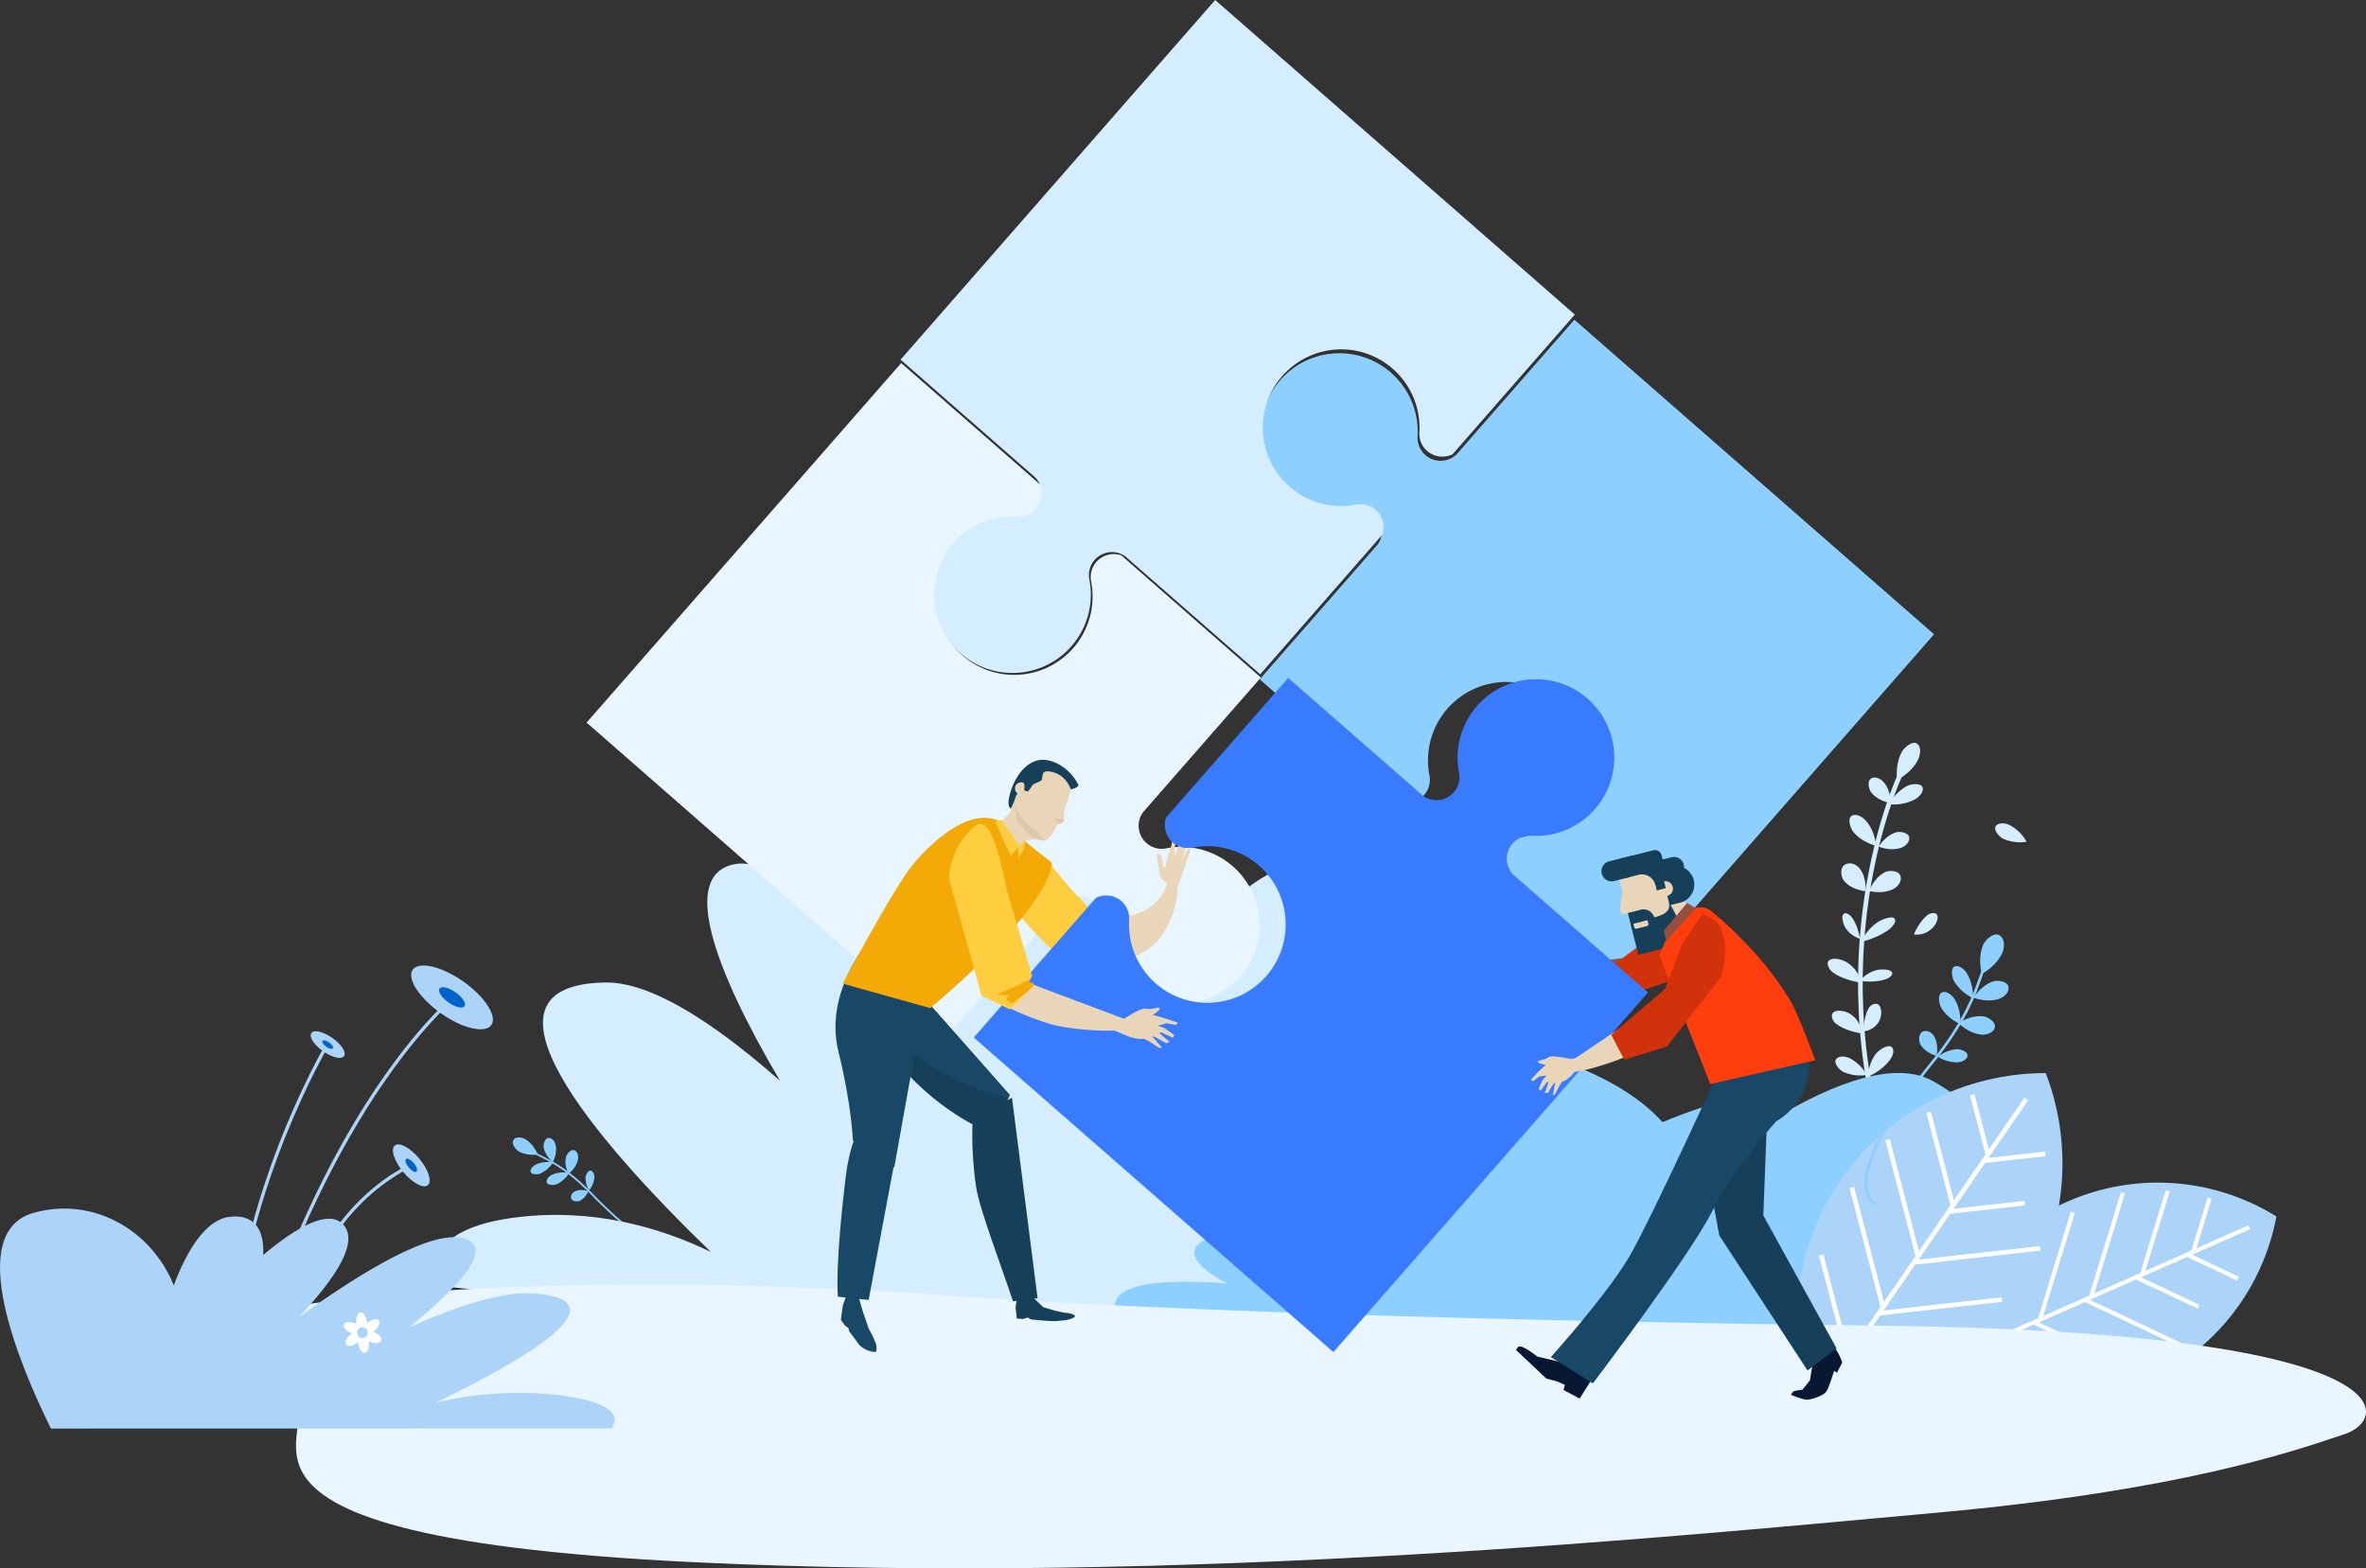 <svg xmlns="http://www.w3.org/2000/svg" viewBox="0 0 1312.86 870.38"><rect x="0" y="0" width="1312.86" height="870.38" fill="#333333" stroke="none"/><defs><style>.cls-1{fill:#d4edff}.cls-2{fill:#8dcfff}.cls-3{fill:#acd4f8}.cls-6{fill:#e9f6ff}.cls-7{fill:#0063cb}.cls-9{fill:#163f59}.cls-10{fill:#194866}.cls-11{fill:#fece40}.cls-12{fill:#e9d6b8}.cls-14{fill:#954f3f}.cls-15{fill:#d1320b}.cls-19{fill:#f3aa06}.cls-20{fill:#dbc9ad}</style></defs><g id="dizajn"><path class="cls-1" d="M1051.89 660.42c-47.57-126.94.91-230.15 1.4-231.18l2.32 1.11c-.49 1-48.48 103.3-1.31 229.17z"/><path class="cls-1" d="M1052.7 432.81s-1.31-8.21 2.54-15.46c1.39-2.63 5.77-6.12 8.21-4.83s2.65 5.69.63 9.51c-3.84 7.25-11.38 10.78-11.38 10.78zm-4.54 13.5a25.89 25.89 0 019.95-10.09c2.39-1.26 7.43-1.72 8.53.39s-1 5.42-4.52 7.24a25.88 25.88 0 01-13.96 2.46zm-5.67 23.52s3.44-5.89 9.44-7.88c2.17-.72 6.56 0 7.34 2.33s-1.34 5.2-4.5 6.25c-6 1.98-12.28-.7-12.28-.7z"/><path class="cls-1" d="M1049.21 445.75s-6.71-1-10.75-5.81c-1.46-1.75-2.44-6-.56-7.64s5.3-.67 7.43 1.87c4.04 4.83 3.88 11.58 3.88 11.58zm-13.35 150.8a23.06 23.06 0 01-13-1.68c-2.23-1.1-5.25-4.66-4.23-6.74s4.67-2.38 7.91-.79a23 23 0 019.32 9.21zm5.14-127.14s-7.58-1.76-12.52-7.63c-1.79-2.13-3.28-7.15-1.3-8.81s5.84-.3 8.45 2.8c4.97 5.88 5.37 13.64 5.37 13.64zm-5.79 25.16s-7.73-.61-12-5.75c-1.57-1.86-2.37-6.66 0-8.62s6.22-1.18 8.49 1.52c4.23 5.14 3.51 12.85 3.51 12.85zm1.97-.12s2.56-7.2 8.67-10.38c2.21-1.15 7.11-1.08 8.44 1.48s-.41 6.09-3.63 7.76c-6.11 3.18-13.48 1.14-13.48 1.14zm-.44 103.01a20.86 20.86 0 014-12.44c1.6-2.16 6.14-5.19 8.33-4.3s1.93 4.35-.4 7.5c-4.38 5.98-11.93 9.24-11.93 9.24zm-4.74-53.1a17.66 17.66 0 019.15-5.94c2.28-.65 7.21-.62 8.45.83s-.67 3.47-4 4.43c-6.31 1.82-13.6.68-13.6.68zm.07-23.36a15 15 0 01-7.92-5.91c-1.21-1.75-2.48-6-1.45-7.54s3.4-.57 5.17 2c3.35 4.74 4.2 11.45 4.2 11.45zm1.93 51.34s0-8.09 3.14-13.16c1.16-1.84 4.33-3.23 5.79-1s1.17 6.33-.51 9a11 11 0 01-8.42 5.16z"/><path class="cls-1" d="M1032.55 545.31s-9.38-1.19-15.55-5.7c-2.24-1.64-4.13-5.56-1.72-6.92s7.21-.39 10.46 2a16.49 16.49 0 016.81 10.62zm.45 28.18s-8.89-1.15-14.3-5.44c-2-1.55-3.34-5.28-.87-6.56s7-.35 9.84 1.91a13.61 13.61 0 015.33 10.09zm91.52-106.36a23 23 0 01-13-1.68c-2.23-1.09-5.25-4.66-4.24-6.74s4.67-2.38 7.92-.79a23 23 0 019.32 9.21zm-76.83 175.63a20.83 20.83 0 014-12.43c1.6-2.17 6.14-5.19 8.33-4.3s1.93 4.34-.4 7.5c-4.38 5.98-11.93 9.23-11.93 9.23zm-6.69-22.17a17.34 17.34 0 014.79-9.81c1.62-1.73 5.91-4.22 7.73-3.6s1.26 3.35-1.1 5.88c-4.42 4.78-11.42 7.53-11.42 7.53zm21-102.03s2.8-7 7.47-10.69c1.69-1.35 5-1.89 5.58.31s-1.18 5.69-3.64 7.64a12.25 12.25 0 01-9.41 2.74zm-14.49 125.18s-9.44 0-16.13-3.69c-2.43-1.34-4.81-5-2.59-6.65s7.11-1.29 10.63.66a16.43 16.43 0 018.09 9.68zm-6.62-22.61s-8.6 0-14-3.47c-2-1.25-3.46-4.64-1.14-6.16s6.71-1.18 9.55.63a11.92 11.92 0 015.59 9zm-8.08-98.51a26.21 26.21 0 018.77-10.64c2.35-1.7 7.76-3.67 9.4-2.47s0 4.32-3.42 6.78a43 43 0 01-14.75 6.33z"/><path class="cls-2" d="M298.36 640.68s-5.86 1-10.7-1.85c-1.75-1-3.91-4.28-2.84-6.1s4.16-2 6.71-.49c4.84 2.84 6.83 8.44 6.83 8.44zm8.39 4.15s-4.1-3.17-5.06-7.92c-.35-1.72.54-5 2.39-5.36s3.77 1.52 4.28 4c.96 4.76-1.61 9.28-1.61 9.28zm8.69 6.65s-2.46-4.57-1.4-9.29c.38-1.72 2.54-4.34 4.37-3.92s2.83 2.92 2.27 5.41c-1.06 4.72-5.24 7.8-5.24 7.8zm-8.53-6.39a16.88 16.88 0 01-6.91 6.07c-1.6.71-4.88.79-5.49-.62s.92-3.44 3.25-4.47a16.88 16.88 0 019.15-.98z"/><path class="cls-2" d="M315.85 650.92a16.27 16.27 0 01-6.84 6.22c-1.61.71-4.91.72-5.56-.77s.85-3.59 3.19-4.62a16.38 16.38 0 019.21-.83zm10.65 10.15s-1.56 3.91-4.94 5.39c-1.23.54-3.87.26-4.53-1.23s.38-3.37 2.16-4.16c3.38-1.49 7.31 0 7.31 0zm.35-.46a13.18 13.18 0 01-1.91-7.28c.1-1.42 1.37-3.79 2.71-3.69s2.3 2 2.15 4a13.09 13.09 0 01-2.95 6.97z"/><path class="cls-2" d="M377.39 691.74a5 5 0 001.39-1.57l-.88-.44.44.22-.44-.22c0 .08-1.09 2-4.39 2.54-3.7.55-8.61-.94-14.6-4.43-8.22-4.78-18.22-13.24-29.74-25.14-13.39-13.81-22.76-18.49-29-21.59-1.59-.8-3-1.48-4.07-2.17l-.52.84c1.15.71 2.54 1.41 4.15 2.21 6.15 3.07 15.43 7.7 28.7 21.4 25.65 26.48 38.77 30.85 45.26 29.84a7.93 7.93 0 003.7-1.49z"/><path class="cls-1" d="M242.07 713.51c-4.73-19 7.27-33.44 44.94-38 41.11-5 78 5 107.45 19.26-64.72-62.51-138.08-148.51-58.35-149.53 24.86-.32 59.47 21.74 96.65 54.49-37.18-63.28-55.09-114-25.44-120.1C434.86 474 480.64 527 527.37 596c-23.91-56.26-35.25-104.39-17.2-124.74 14.74-16.6 36.8 6.4 59.88 47.2 4-33.41 16.32-52.6 36.33-46.47 18.82 5.76 28.39 45.88 32.22 93.25 30.14-69.81 86.42-108.67 132.61-81.88C825.46 514.85 751 682 711.81 761z"/><path class="cls-2" d="M680.81 712.26c-38.39-20.76-9.16-29.83 26.05-31.08-17.63-15.43-7.63-31.31 33.79-50.28 18.6-8.52 41.73-5 64.64 4.12 16.3-32.34 39-54.92 66.58-44.27 22.78 8.81 39.83 19.87 50.64 32q10.29-4.35 22.18-8.27c17.26-5.67 30.31-2.36 39.92 6.33 33.51-20.26 67.72-32.75 88.54-20.53 36.19 21.24 41.56 40.31 19.14 60.3 35.2-.32 62 9.33 17 37 41.6-5.94 71.56-3.07 54.58 21.29-37.87 54.29-224.81 70.78-365.47 52.44-88.4-.82-162.39-13.08-177.5-39.22-11.08-19.27 19.65-22.91 59.91-19.83z"/><path class="cls-3" d="M1147.05 666.88c-39 17.22-64.69 52.12-72.13 91.36 34 20.94 77.14 25.42 116.11 8.2s64.7-52.12 72.13-91.36a124.78 124.78 0 00-116.11-8.2z"/><path d="M1248.06 681.04l-166.25 73.46m132.05-58.11l27.89 13.17m-56.24-.64l34.38 16.22m-62.73-3.7l57.47 27.13m-85.82-14.61l55.92 26.41m-84.27-13.88l31.14 14.7m85.46-66.81l9.04-29.49m-37.39 42.02l14.1-45.98m-42.45 58.5l17.66-57.55m-46 70.08l18.13-59.12m-46.49 71.64l15.58-50.78" stroke-width="2.29" fill="none" stroke="#fff" stroke-miterlimit="10"/><path class="cls-3" d="M1021.16 655.11c-26.67 38.78-30.64 86.52-14.87 127.74 44.13 0 87.28-20.82 114-59.6s30.64-86.53 14.87-127.75c-44.16.04-87.33 20.83-114 59.61z"/><path d="M1124.37 609.87l-113.78 165.46m90.51-131.2l33.87-3.78m-53.27 32l41.74-4.67m-61.14 32.88l69.78-7.8m-89.19 36.01l67.9-7.58m-87.3 35.8l37.81-4.23m41.64-112.37l-8.58-32.98m-10.81 61.19l-13.4-51.42m-6.01 79.64l-16.76-64.37m-2.63 92.58l-17.23-66.11m-2.18 94.32l-14.79-56.79" stroke-width="2.53" fill="none" stroke="#fff" stroke-miterlimit="10"/><path class="cls-6" d="M1039.93 735.63c-84.76-.9-347.42-4.82-506.81-16.29-295.56-21.25-537 13.85-378.39 54C199 784.52 71.24 851.7 384.1 866.9c274.63 13.34 554.6-15.15 690.1-27.38s198-33.95 227.06-43.74c25.53-8.62 34.95-56.97-261.33-60.15z"/><path class="cls-2" d="M1099.72 540.4s-2.55-8.53.8-16.24c1.21-2.79 5.64-6.6 8.55-5.33s3.71 5.82 2 9.88c-3.39 7.72-11.35 11.69-11.35 11.69zm-4.64 13.25s4-6.69 10.85-9c2.5-.83 7.52-.1 8.41 2.58s-1.56 5.89-5.18 7.09c-6.88 2.32-14.08-.67-14.08-.67zm-8.3 14.13s6.36-4.5 13.57-3.78c2.62.26 6.91 3 6.63 5.78s-3.83 4.74-7.63 4.37c-7.22-.72-12.57-6.37-12.57-6.37zm7.95-13.86a25.3 25.3 0 01-10.3-9.15c-1.34-2.26-2.06-7.12-.08-8.29s5.29.74 7.25 4a25.28 25.28 0 013.13 13.44z"/><path class="cls-2" d="M1087.69 568.29s-6.8-2.8-10.5-9c-1.34-2.25-2-7.16.13-8.41s5.49.62 7.45 3.91c3.7 6.21 2.92 13.5 2.92 13.5zM1074.55 586s-6.1-1.6-8.92-6.35c-1-1.73-1.1-5.72 1-7s5.1-.06 6.59 2.45c2.78 4.77 1.33 10.9 1.33 10.9zm.76.43a19.54 19.54 0 0110.46-4.18c2.13-.11 5.89 1.34 6 3.36s-2.53 3.78-5.63 3.94a19.58 19.58 0 01-10.83-3.12z"/><path class="cls-2" d="M1038.25 667.26a7.46 7.46 0 002.58 1.79l.49-1.39-.24.69.25-.69c-.14 0-3.25-1.24-4.58-6.06-1.5-5.41-.18-13 3.91-22.53 5.62-13.09 16.36-29.52 31.95-48.82 18.1-22.43 23.34-37.23 26.82-47 .88-2.51 1.66-4.68 2.47-6.45l-1.34-.61c-.84 1.82-1.62 4-2.53 6.57-3.43 9.7-8.63 24.35-26.57 46.58-34.69 43-38.78 63.29-36.11 72.76a11.7 11.7 0 002.9 5.16z"/><path class="cls-3" d="M339.38 792.72c5.07-7.79-1.24-14.42-25.32-17.94-26.28-3.85-51.39-1.23-72 3.54 48.72-23.61 105.52-56.76 53.66-60.6-16.17-1.19-41 6.63-68.7 18.87 30.85-25.11 47.83-45.75 29.14-49.59-17.36-3.56-52.75 16.86-90.41 44 21.46-22.71 33.89-42.54 24.25-51.89-7.87-7.63-24.66 1.12-44 17.36.86-14.28-5.13-22.89-18.82-21.17-12.87 1.63-23.3 18.15-30.75 38-12.35-30.74-45-49.53-77.87-40.2-38.66 11-7.6 84.65 9.69 119.68z"/><path class="cls-3" d="M139.73 760.33l-1.77-.52c12.56-42 35.16-103.43 71.61-157.32 21.83-32.28 38.53-46.73 38.7-46.88l1.19 1.4c-.16.14-16.72 14.49-38.42 46.59-20.04 29.63-48.66 80.87-71.31 156.73zM130.37 744l-1.83-.15c7.11-87.51 51.24-162.74 51.69-163.49l1.58.94c-.44.77-44.37 75.7-51.44 162.7z"/><path class="cls-3" d="M163.39 752.27l-1.83-.16c3.58-42.06 21.39-68.7 35.71-83.64 15.53-16.22 30.45-22.56 30.6-22.63l.71 1.7c-.15.06-14.78 6.3-30.05 22.26-14.08 14.73-31.61 40.99-35.14 82.47zm93.67-207.6c12.05 8.47 19 19.31 15.59 24.18s-16 2-28-6.51S225.59 543 229 538.15s16-1.96 28.06 6.52z"/><path class="cls-7" d="M252.81 550.7c3.83 2.69 6.05 6.13 4.95 7.68s-5.07.62-8.9-2.07-6-6.13-5-7.68 5.14-.63 8.95 2.07z"/><path class="cls-3" d="M184.43 576c5 3.53 7.92 8 6.49 10.07s-6.65.82-11.67-2.71-7.92-8-6.49-10.07 6.66-.81 11.67 2.71z"/><path class="cls-7" d="M182.66 578.52c1.6 1.12 2.52 2.55 2.07 3.2s-2.12.26-3.71-.86-2.51-2.55-2.06-3.2 2.11-.26 3.7.86z"/><path class="cls-3" d="M232.68 643c5.06 6.09 7.16 12.68 4.69 14.72s-8.56-1.22-13.61-7.3-7.15-12.67-4.69-14.72 8.56 1.2 13.61 7.3z"/><path class="cls-7" d="M229.64 645.51c1.6 1.93 2.27 4 1.49 4.68s-2.72-.39-4.33-2.32-2.27-4-1.48-4.68 2.68.39 4.32 2.32z"/><path d="M194.69 740.44c.21-.16.42-.32.63-.46l-.33-.13c-2.89-1.13-4.75-3.27-4.16-4.78s3.42-1.81 6.3-.68c.25.1.49.2.72.31 0-.11 0-.23-.06-.34-.47-3.07.46-5.75 2.06-6s3.28 2 3.74 5.12q.06.39.09.78l.32-.26c2.42-1.94 5.21-2.48 6.22-1.21s-.13 3.86-2.56 5.8c-.2.16-.42.31-.63.46l.33.12c2.89 1.13 4.75 3.27 4.16 4.78s-3.41 1.82-6.3.69c-.25-.1-.48-.21-.71-.32l.06.35c.46 3.07-.46 5.75-2.06 6s-3.29-2.05-3.75-5.11c0-.27-.06-.52-.08-.78l-.27.23c-2.43 1.93-5.21 2.47-6.23 1.21s.09-3.84 2.51-5.78zm6.92 2.09a3 3 0 10-3.46-2.55 3 3 0 003.46 2.55z" fill="#fff"/><path class="cls-2" d="M808.18 252.23l65.42-74.8L1073.17 352 898.61 551.54l-77.5-67.77a14.76 14.76 0 01-.69-1.65c0-.07 0-.14-.06-.23a14.79 14.79 0 01-.42-1.65v-.13a12.67 12.67 0 01-.11-3.13v-.53c0-.34.13-.7.2-1s.16-.76.26-1.13a9.07 9.07 0 01.32-.87c.17-.43.36-.87.57-1.29.14-.24.24-.45.38-.67a12.55 12.55 0 0111.62-6.16 43.47 43.47 0 10-40-35 12.92 12.92 0 01-2.91 10.79 11.92 11.92 0 01-1.65 1.54 7.11 7.11 0 01-.62.46c-.4.28-.8.52-1.2.76s-.54.28-.82.4-.72.31-1.08.44-.68.25-1 .33c-.17.06-.35.05-.53.1a11.49 11.49 0 01-3.1.29h-.14c-.56 0-1.12-.09-1.71-.17h-.23a14 14 0 01-1.69-.44L699 377l65.44-74.84a12.78 12.78 0 00-12.77-20 43.48 43.48 0 1134.91-39.93 12.8 12.8 0 0021.56 10z"/><path class="cls-6" d="M590.49 500.78l-65.42 74.8L325.5 401l174.56-199.52 77.5 67.77a14 14 0 01.69 1.65c0 .07 0 .14.06.23a12.09 12.09 0 01.42 1.65v.12a12.67 12.67 0 01.11 3.13v.53c-.05.34-.14.71-.21 1a10.92 10.92 0 01-.27 1.13 5.29 5.29 0 01-.31.87 13.62 13.62 0 01-.57 1.29c-.13.24-.24.46-.38.67a12.51 12.51 0 01-11.62 6.17 43.46 43.46 0 1039.95 34.94 12.92 12.92 0 012.91-10.79 12.56 12.56 0 011.65-1.54 5.44 5.44 0 01.62-.45 14.14 14.14 0 011.2-.76l.82-.41a16.321 16.321 0 012.08-.77c.16-.06.35-.05.53-.1a11.91 11.91 0 013.1-.29h.14c.56 0 1.12.09 1.71.17h.23a16.12 16.12 0 011.69.44L699.63 376l-65.44 74.83a12.79 12.79 0 0012.77 20 43.47 43.47 0 11-34.91 39.93 12.81 12.81 0 00-21.56-10z"/><path class="cls-9" d="M494.64 533.35l65.6 74.28-9.24 21.88a141.55 141.55 0 01-45.34-31.41c-20.66-21.71-11.02-64.75-11.02-64.75z"/><path class="cls-10" d="M493.05 567.67a48.7 48.7 0 0014 17.24c20.27 15.15 42 22.15 52.33 24.85l.9-2.13-65.6-74.28a115.12 115.12 0 00-1.63 34.32z"/><path class="cls-9" d="M562.1 722.15c-6.1-18.64-18.59-50.94-20.42-63.15-3.4-22.69-1.8-39-1.8-39l21.66-10.79 14.19 111.22z"/><path class="cls-10" d="M487.8 515l24.45 43.48-16.05 89.39L473.27 633s-.76-20.23-8-49.29C456.07 547 487.8 515 487.8 515z"/><path class="cls-10" d="M464.9 719.57c-1.1-19.6 2.76-52.51 4.17-64.82 2.6-22.79 8.79-29.8 8.79-29.8l21.78 2.29L482 721.43z"/><path class="cls-10" d="M470.83 715.5l-3.16 9-1.09 8 2.29 3.1 2 1.51.2 1.49 5.92 8a14.54 14.54 0 008.5 3.71c1.34.15.85-3.82.61-4.48a65.13 65.13 0 00-4-8.36l-3.35-9.74-3.46-11.92z"/><path class="cls-9" d="M565.85 717.41l-1.64 3.76-.71 4.13.71 6.43 3.52.22 2.58-.79 1.82 1.06s10 1.11 13.74.92c6.15-.32 9.47-1.24 10.57-2.53.62-.72-2.35-1.78-3.31-1.84-5.52-.37-14.28-3.38-14.28-3.38l-4.93-4.69-1.18-3.52z"/><path class="cls-11" d="M558.88 484.25s-8.8 8.78 17.33 35.35 31.08 19.66 31.08 19.66l8.12-4.72 6.43-27.13-12.76-3.81-1.42 1.53a5.19 5.19 0 01-4.12-2c-1.35-2-10-9.15-22.42-26.09-5.72-7.79-20.56 5.51-22.24 7.21z"/><path class="cls-12" d="M619.7 508.84s26.79 1.34 29.41-26c.77-8.14 2.76-.08 4.08 7.83s-4 29.6-18.43 37.45-20.61 9.62-26.07 5.64 11.01-24.92 11.01-24.92z"/><path d="M598.93 512.13l3.6-6 1.58-2.3a5.58 5.58 0 003.55 1.29l-3.55 3.88-3.28 5.41-2 8.46z" fill="#9fc400"/><path class="cls-12" d="M651.22 492s-7-3.48-7.49-5.66-1.65-10.34-1.65-10.34l-.11-2.11s2.25-1.43 3 4 1.83 2.59 1.83 2.59l1.23-5.23 2-6.31.53-2.9a5.42 5.42 0 01.56-2c1.1-1 1.49.17 1.49.17l-1.11 11.45 3.89-10.32s.72-1.24 1.46-1.13.56.55.56.55l-1.67 12.68 2.6-5.11s.73-1.19 1.46-1.13 1 .08 1 .08l-7.32 21z"/><path class="cls-12" d="M653.54 475.67l3.16-7.1a6.32 6.32 0 011.26-2.29 1 1 0 011.48 0l-3.72 11.18zM879 536.3l-55.15.33s.23 4.24 3 5.74c7.56 4 25.94 9.18 35.24 9.9a144.59 144.59 0 0025.51-.59z"/><path class="cls-12" d="M830.61 544l-6.74.29a23.6 23.6 0 01-7-.68c-3.77-1-5-4.11-4.81-7.89s1.55-5.39 1.55-5.39 4.58-1.58 6.86 1.71 11.15 7 10.46 8.48a6.87 6.87 0 00-.32 3.48z"/><path class="cls-12" d="M815.58 529.65l-7.5-.57-7-.22.51 1.49 4.94.85 6.85 4.99.73-2.18 1.47-4.36z"/><path class="cls-12" d="M806.63 533.9l-5.99 1.61.09 1.57 6.19-.53 6.42 1.68.77-4.22-7.48-.11z"/><path class="cls-12" d="M801.66 539.61l4.69-1.6 2.97-1.49 3.59.66.48 3.53-3.86-.83-6.53 1.05-1.34-1.32z"/><path class="cls-12" d="M804.23 543.86l7.86-4.25 2.52.64.46 2.4-4.23.6-5.19 1.23-1.42-.62zm30.1-3.42c-4-.19-6.4-3.71-6.4-3.71s-6.25-8.62-8.57-8.84-6.1-2.88-6.1-2.88-2.11-.34.37 3.18a17.66 17.66 0 003.72 3.78s1.82 6.16 3.25 7.41c2.94 2.52 12.63 2.76 12.63 2.76s1.61-1.69 1.1-1.7z"/><path class="cls-14" d="M900.64 531.71l-39.49 4.69-1.57 15.49 23.79 7.01 17.27-27.19z"/><path class="cls-15" d="M892.57 537.57s21.38-16.39 28.66-20.73c5.09-3 19.59-8.31 19.59-8.31s4.64 7.29 3.87 12c-2.21 13.49-15.26 23-15.26 23l-46.06 15.37-2.89-9.77z"/><path d="M839.65 485.34l74.8 65.43-174.57 199.57-199.54-174.57 67.77-77.49a12.5 12.5 0 011.65-.69l.23-.06a12.09 12.09 0 011.65-.42h.12a12.73 12.73 0 013.14-.11h.52c.35.05.71.14 1 .21s.77.16 1.13.26a6.45 6.45 0 01.87.32 13.62 13.62 0 011.29.57c.24.13.46.24.68.37a13.6 13.6 0 011.84 1.33 12.85 12.85 0 014.32 10.3 43.47 43.47 0 1034.95-39.95 12.94 12.94 0 01-10.8-2.91 12.56 12.56 0 01-1.54-1.65 7 7 0 01-.45-.62c-.28-.4-.53-.8-.77-1.21s-.27-.53-.4-.81-.3-.72-.44-1.08-.24-.68-.32-1c-.06-.17-.06-.36-.11-.53a11.91 11.91 0 01-.29-3.1.65.65 0 010-.14c0-.56.09-1.12.18-1.71v-.23a13.54 13.54 0 01.45-1.69l67.79-77.51 74.83 65.44a12.79 12.79 0 0020-12.77 43.47 43.47 0 1139.93 34.91 12.8 12.8 0 00-10 21.55z" fill="#387bff"/><path class="cls-12" d="M943.17 509.05l-10.87-11.2-14.48 3.06 6.21 12.08 7.41 8.84 11.73-12.78z"/><path class="cls-9" d="M903 487.71a5.6 5.6 0 006.79 4l20.48-5.18a5.59 5.59 0 004-6.8 5.57 5.57 0 00-6.79-4L907 480.92a5.58 5.58 0 00-4 6.79z"/><path class="cls-9" d="M909.13 496.15a10.31 10.31 0 0012.54 7.47l10.68-2.7a10.33 10.33 0 007.48-12.55 10.32 10.32 0 00-12.56-7.47l-10.68 2.71a10.3 10.3 0 00-7.46 12.54z"/><path class="cls-12" d="M905.15 514.22l-7.94-31.3c-1.26-5 4-1 9-2.29l4.81-1.21a9.29 9.29 0 0111.32 6.73l5.66 22.28z"/><path class="cls-12" d="M920.16 494.15a4.08 4.08 0 005 3 4.09 4.09 0 003-5 4.11 4.11 0 00-5-3 4.11 4.11 0 00-3 5zm-14.88 9.6a2.32 2.32 0 01-1.65 2.85l-1.85.48a2.32 2.32 0 01-2.8-1.74s1-12.9 2.27-13.22a3.83 3.83 0 011.6 2z"/><path class="cls-9" d="M917.35 509.3c9-2.28 9.27-5.28 8.73-8.52 0 0 4.42 7.31 5.07 9.87l.72 2.85c1.4 5.5-3.14 11.4-10.12 13.17l-12.64 3.21-3.56-14-.83-3.32z"/><path class="cls-9" d="M903.24 506.69l7.22-1.83a6.22 6.22 0 017.55 4.51 5.85 5.85 0 01.17 1.55l-13 3.3z"/><path class="cls-12" d="M914.18 510.65l.5 2a1 1 0 01-.75 1.25l-5.85 1.48a1 1 0 01-1.27-.74l-.49-2z"/><path class="cls-9" d="M898.92 476.56l18.52-4.69a3.71 3.71 0 014.52 2.7l1.84 7.22-22.13 5.61z"/><path class="cls-9" d="M888.81 484.87a5.62 5.62 0 006.84 4.07l12.53-3.18a5.62 5.62 0 004.08-6.83 5.63 5.63 0 00-6.84-4.08L892.88 478a5.63 5.63 0 00-4.07 6.84z"/><path class="cls-9" transform="rotate(-14.18 920.015 486.886)" d="M917.57 480.16h5.16v13.6h-5.16z"/><path class="cls-9" transform="rotate(-14.2 912.88 484.18)" d="M904.99 476.08h15.2v16h-15.2z"/><path class="cls-12" d="M918.52 491.05a7.69 7.69 0 00-9.34-5.57l-3.84 1c-4.12 1-5.48 4.94-4.44 9.05a7.69 7.69 0 009.34 5.57l2.73-.68a7.68 7.68 0 005.55-9.35z"/><path d="M993.83 774.08a64.22 64.22 0 007.7 2.61c1.92.37 5.41-.74 7.13-1.44s4.1-1.72 5.08-3.55c1.39-2.58 4-11 4-11l1.52 1.14 3-5.74s-2.86-8.1-5.34-8.58c-3.32-.64-10.91 8-10.91 8l-1.7 10.48-4.08 5.17s-3.69.55-4.69.82-1.71 2.09-1.71 2.09zm-110.96-8l-6.37 10.07-8.9-4.78.73-2.85-4.28-1.89L858 765l-16.74-15.79s.78-1.91 1.74-2c2.77-.3 10 5.6 10 5.6l14.41 3.4z" fill="#081832"/><path class="cls-9" d="M948.43 655.4l5.57 30.19 48.96 74.94 16.15-12.22-40.67-73.8 2.3-59.41-32.31 40.3z"/><path class="cls-10" d="M958.54 583.81S916.48 676.22 904 697.49s-43.45 55.64-43.45 55.64l23.31 14.58S936.82 698 949.64 673s36-50.8 36-50.8 21.74-11 17.93-38.54-45.03.15-45.03.15z"/><path d="M920.78 530.22L949 601.61l58.29-13.21s-9.2-25.09-13.71-32.74c-17.5-29.67-45-50.78-45-50.78s-14.5-10.38-27.8 25.34z" fill="#ff3d0d"/><path class="cls-14" d="M936.22 501.02l4.79 3.01-16.43 18.2-1.4-5.77 13.04-15.44z"/><path class="cls-12" d="M913.13 561l-45.73 30.8s2.54 3.4 5.69 3.1c8.52-.81 26.66-6.72 34.83-11.26A145.76 145.76 0 00928.81 569z"/><path class="cls-12" d="M876.94 590.82l-3.68 4.57a17.42 17.42 0 01-4.49 4.05c-2.84 1.78-5.77.38-8.27-2.46a11.57 11.57 0 01-2.88-4.81s1.55-4.09 5.16-3.25 11.29-2.29 11.93-.79a8 8 0 002.23 2.69z"/><path class="cls-12" d="M858.24 590.4l-4.71 4.48-4.19 4.38 1.33.72 3.44-2.61 7.43-.91-1.1-2.02-2.2-4.04z"/><path class="cls-12" d="M856.05 599.22l-2.32 5.03 1.14 1.05 3.2-4.4 4.87-2.97-2.5-3.49-4.39 4.78z"/><path class="cls-12" d="M857.17 606.5l1.59-4.19.67-2.97 2.54-1.88 2.73 2.18-2.8 1.92-3.02 4.99-1.71-.05z"/><path class="cls-12" d="M861.62 607.83l1.56-8.12 1.9-1.18 1.94 1.39-2.02 3.18-2.13 4.24-1.25.49zm14.96-21.98c-2.42 2.46-6.27 1.55-6.27 1.55s-9.62-2-11.11-.7-5.53 1.93-5.53 1.93-1.45 1.14 2.43 2a15 15 0 004.79.26s5.35 3.18 7 3.13c3.46-.12 9.22-6.25 9.22-6.25s-.22-2.24-.53-1.92z"/><path class="cls-15" d="M924.3 548.53l-30.27 25.79 7.27 13.76 23.68-7.34-.68-32.21z"/><path class="cls-15" d="M920.83 557.89s8.72-25.49 12.37-33.14c2.56-5.35 11.71-17.77 11.71-17.77s7.9 3.49 9.85 7.8c5.62 12.45 0 27.62 0 27.62L925 580.74l-7.8-6.53z"/><path class="cls-19" d="M516.21 559.48l-48.67-13.63s25.92-48.32 36.68-63.05c8.78-12 36-39.82 54.26-24.45s25.14 20.33 25.14 20.33 2.89 21.1-67.41 80.8z"/><path class="cls-12" d="M595.6 433.58s-8.47 32.08-16.8 33.11c-.36.05-5.41-1.59-8.88-.22-3.27 1.29-4.3 3.73-5.54 4.39a6.68 6.68 0 01-1.92 1c-4.25 1-7.24-10.24-7.23-12 0-1.2-1.91-2.42-.57-3.44 2.87-2.17 5.62-4.89 6.3-7.28 2-7-.69-22.25 14-25.45 4.27-.92 20.54 7.59 20.64 9.89z"/><path class="cls-11" d="M565.55 469.33l-4.73 5.73-8.39-19.03 3.24-1.12 9.88 14.42z"/><path class="cls-20" d="M579 466.26s-.77-.89-2.07-2.7a18.43 18.43 0 00-2.56-3c-3.72-2.86-3.75-2.41-5.66-4.58a75.49 75.49 0 01-5.71-8.58s.49 3.78.66 5.3a9.37 9.37 0 003.11 6c6 5.67 5.36 6 6.33 6.43a39.33 39.33 0 015.9 1.13z"/><path class="cls-12" d="M590.49 446.1a67.68 67.68 0 000 7.32c0 1.05.11 2.4-.18 2.67a10.86 10.86 0 01-2.13 1c-.54.19-2.68 1-2.07-1.46s4.38-9.53 4.38-9.53z"/><path class="cls-9" d="M574.93 422.19c7.42-2.36 18.51 3.17 23.57 13.64 0 0-1 1.72-4.3 2.19 0 0-2.37-7.63-10.14-9.57-8.16-2-4.19 3.76-6.73 5-2.13 1-4.07 1.85-4.07 1.85l-2.81 3.92-2.14-.55s.66-5.09-.9-4.09c-1.89 1.2-2.65 4.91-2.8 5.43s-.4 1.36-.7 1.4-.67 2.94-3 7.27c-1-.34-1.66-2.12-1.16-5.22 1.16-6.98 6.12-18.39 15.18-21.27z"/><path class="cls-12" d="M567.93 434.43a3.4 3.4 0 00-2.66 6.26"/><path class="cls-20" d="M584.63 453.87a36.31 36.31 0 014.4.72c.35.25 1.25.73 1.13 1.12s-1 1.12-3.29 1.46c-.54.08.13-.77-2.24-3.3z"/><path class="cls-12" d="M572.36 546.09l55.42 20.8s-1.81 4.19-5.16 4.66c-9.11 1.28-29.53-.38-39.17-3.1A155.14 155.14 0 01558 558.38z"/><path class="cls-11" d="M558.78 494.33l14 47.37-2 3.09 3.34 1.47-13.81 13.93-15.72-7.68-18-65.05s-.52-15.94 14.11-28.9c10.66-9.38 16.76 31.93 18.08 35.77z"/><path class="cls-19" d="M553.18 552s12.25-5.45 18.52-8.52l-.86 1.35 3.34 1.47-4.82 4.7-7.84 5.77-3.38-2.2 1.9-2.24z"/><path class="cls-12" d="M618.21 571.84l6.68 2.79a25 25 0 007.27 1.91c4.16.43 6.6-2.27 7.77-6.17s.44-6 .44-6-4-3.29-7.55-.82-13.81 2.9-13.68 4.65a7.45 7.45 0 01-.93 3.64z"/><path class="cls-12" d="M638.69 562.92l7.77 2.21 7.12 2.38-1.07 1.31-5.28-.98-8.75 2.49.07-2.47.14-4.94z"/><path class="cls-12" d="M646.13 570.52l5.42 3.85-.67 1.55-6.04-2.83-7.09-.69.8-4.54 7.58 2.66z"/><path class="cls-12" d="M649.01 578.12l-4.13-3.34-2.44-2.6-3.87-.68-1.79 3.38 4.2.6 6.18 3.48 1.85-.84z"/><path class="cls-12" d="M644.84 581.45l-6.33-7.2-2.78-.29-1.35 2.24 4.03 2.18 4.77 3.17 1.66-.1zm-29.05-14.62c4.09 1.3 7.83-1.35 7.83-1.35s9.49-6.36 11.91-5.73 7.22-.63 7.22-.63 2.25.44-1.56 3.06a18.8 18.8 0 01-5.15 2.43s-4.12 5.53-6 6.24c-3.9 1.46-13.75-1.88-13.75-1.88s-1.02-2.31-.5-2.14z"/><path class="cls-11" d="M567.99 467.61l.89-.64-.61 3.94-3.01 5.15-.28-7.02 3.01-1.43z"/><path class="cls-1" d="M574.52 265l-74.8-65.42L674.29 0l199.54 174.57-67.77 77.49a14 14 0 01-1.65.69l-.23.06a12.09 12.09 0 01-1.65.42h-.12a12.28 12.28 0 01-3.14.11h-.52c-.35 0-.71-.13-1-.2s-.77-.16-1.13-.26a6.45 6.45 0 01-.87-.32 13.62 13.62 0 01-1.29-.57c-.24-.14-.46-.24-.67-.37a12.59 12.59 0 01-6.21-11.62 43.47 43.47 0 10-35 40 12.94 12.94 0 0110.8 2.91 12.56 12.56 0 011.54 1.65 7 7 0 01.45.62 12.86 12.86 0 01.76 1.21c.15.27.28.53.41.81s.31.72.44 1.08.24.68.32 1a3.1 3.1 0 01.1.53 11.5 11.5 0 01.3 3.1.65.65 0 010 .14 14.83 14.83 0 01-.18 1.71 1.57 1.57 0 000 .23 13.54 13.54 0 01-.45 1.69l-67.79 77.51-74.84-65.44a12.79 12.79 0 00-20 12.77 43.47 43.47 0 11-39.93-34.91 12.8 12.8 0 0010-21.56z"/></g></svg>